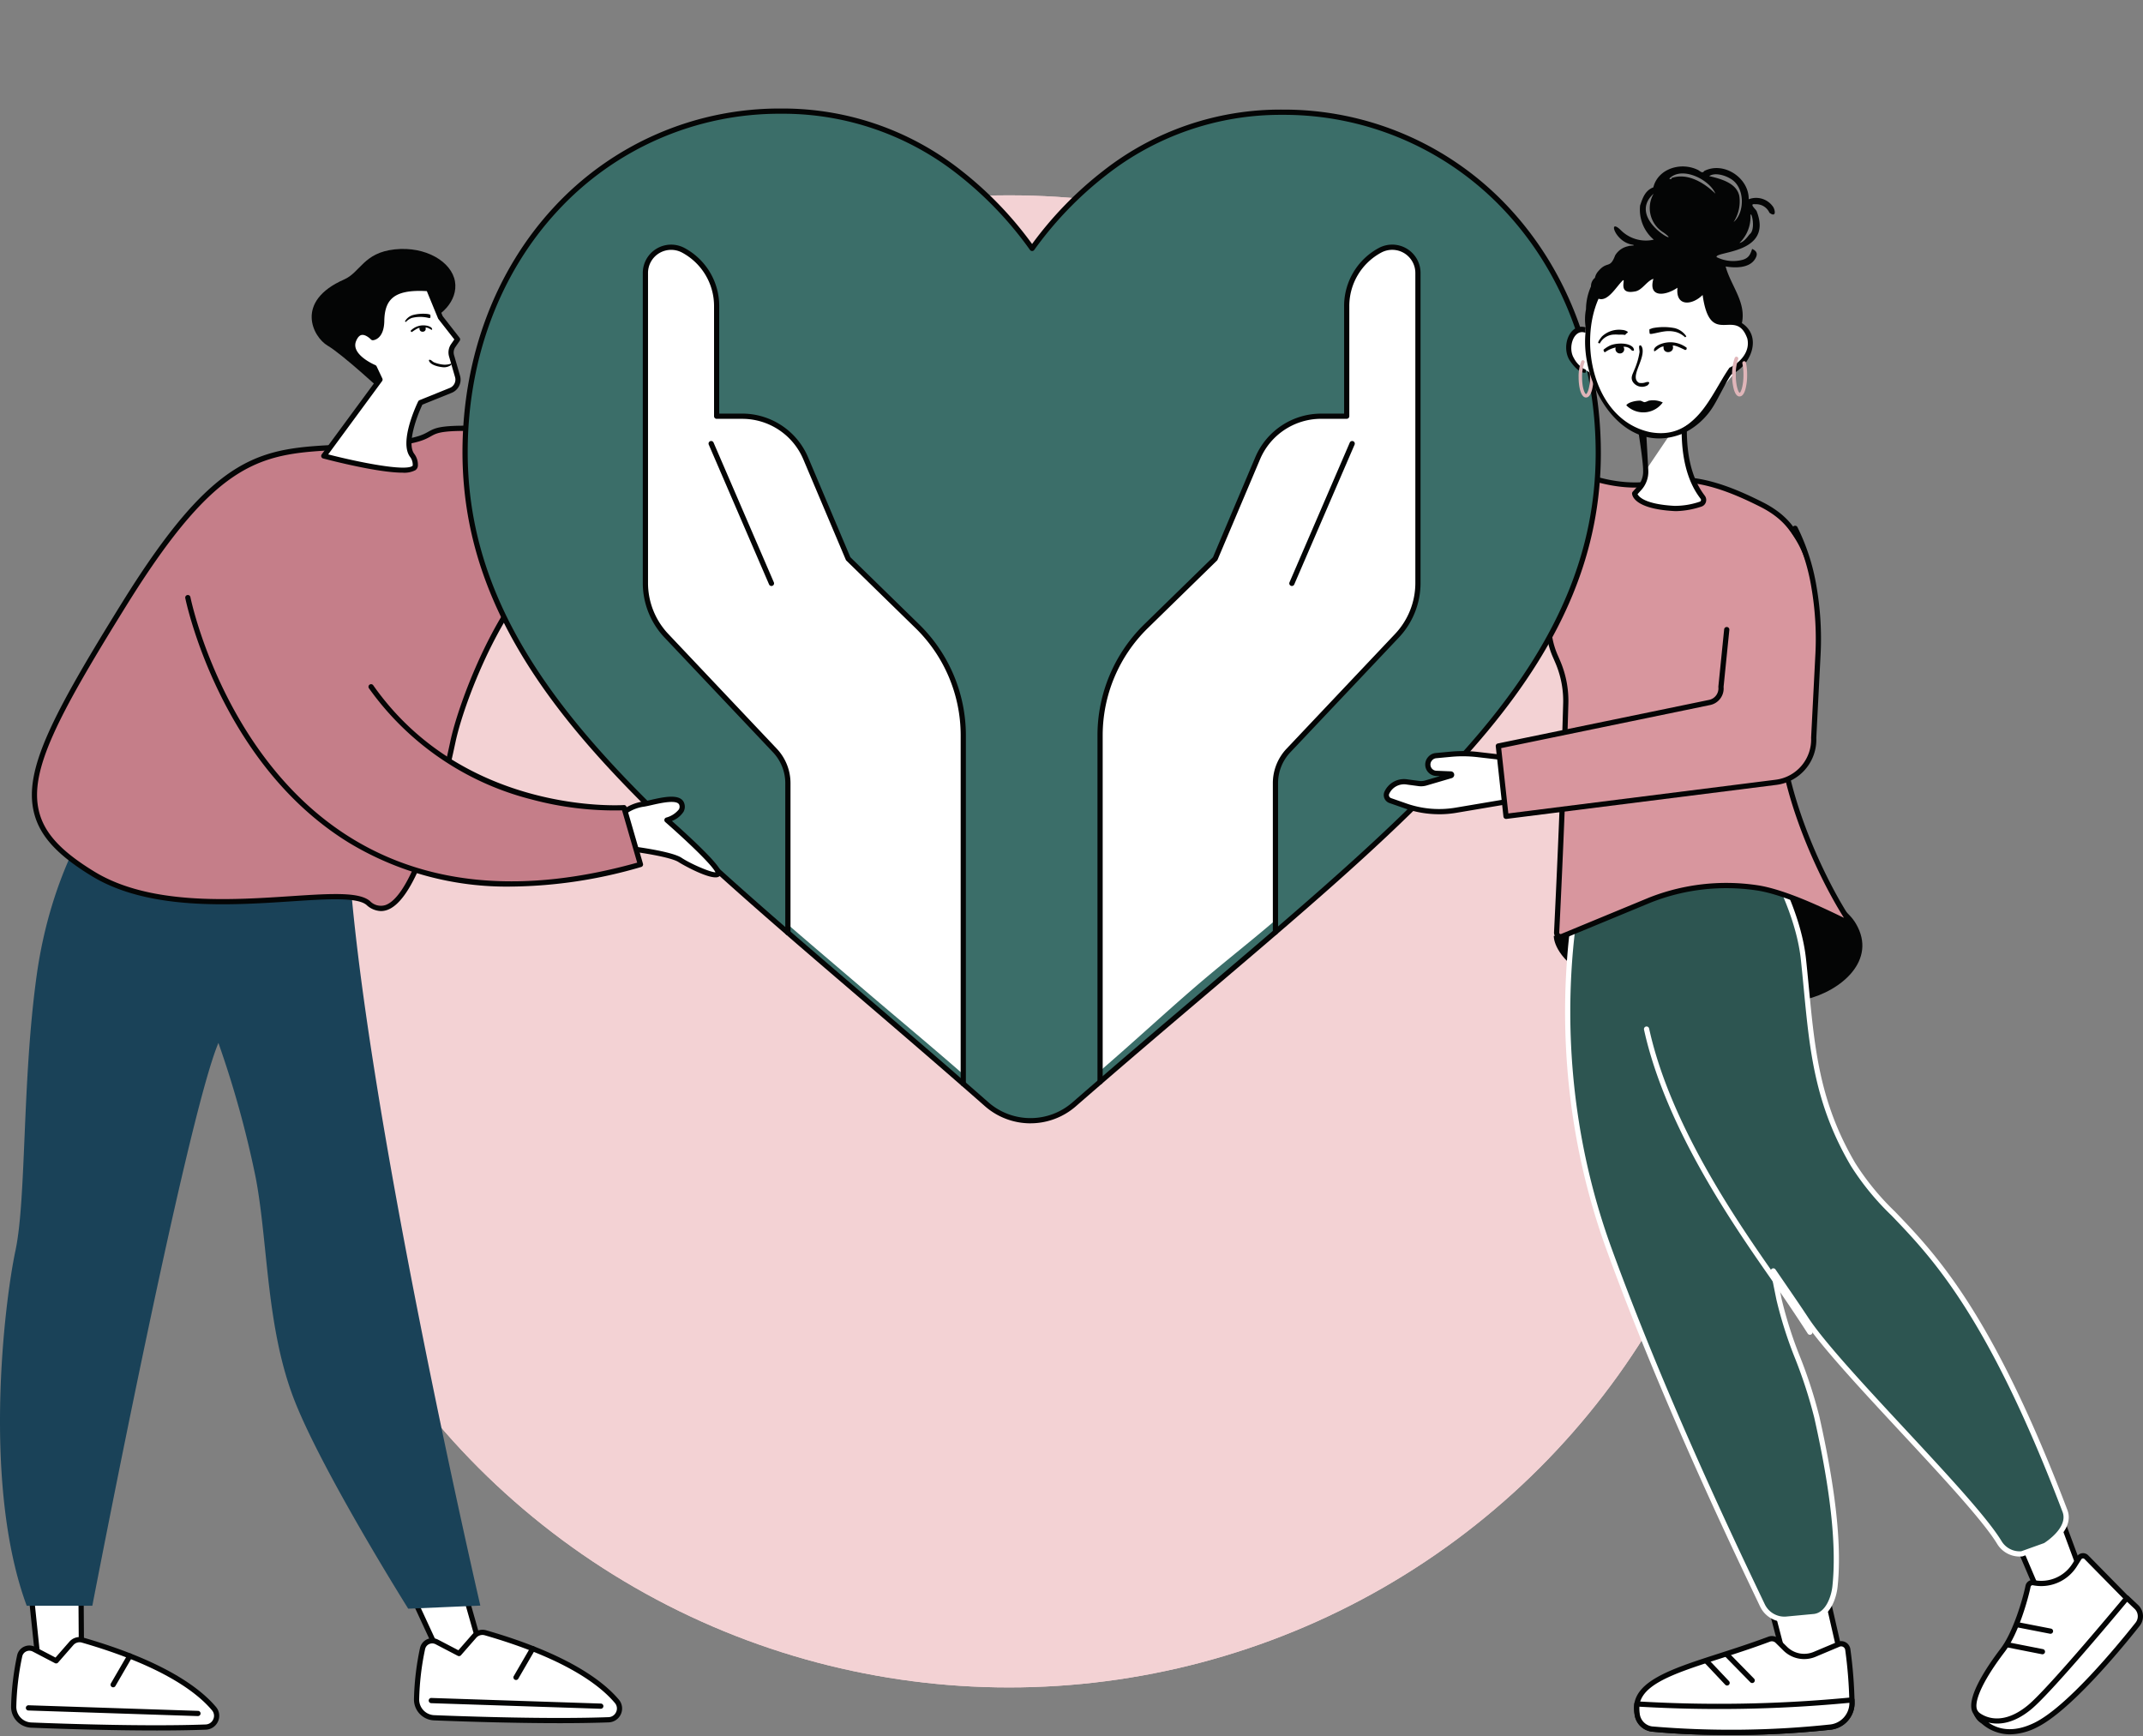 <svg xmlns="http://www.w3.org/2000/svg" xmlns:xlink="http://www.w3.org/1999/xlink" width="395" height="320" viewBox="0 0 395 320"><rect x="0" y="0" width="395" height="320" fill="#808080" stroke="none"/><defs><clipPath id="clip-path"><rect id="Rechteck_119" data-name="Rechteck 119" width="395" height="320" transform="translate(264 1359)" fill="#fff" stroke="#707070" stroke-width="1"></rect></clipPath><clipPath id="clip-path-2"><rect id="Rechteck_30" data-name="Rechteck 30" width="395" height="299.768" fill="none"></rect></clipPath></defs><g id="Gruppe_maskieren_25" data-name="Gruppe maskieren 25" transform="translate(-264 -1359)" clip-path="url(#clip-path)"><g id="Gruppe_95" data-name="Gruppe 95"><ellipse id="Ellipse_30" data-name="Ellipse 30" cx="138" cy="137.5" rx="138" ry="137.5" transform="translate(312 1395)" fill="#f3d2d4"></ellipse><ellipse id="Ellipse_21" data-name="Ellipse 21" cx="138" cy="137.5" rx="138" ry="137.5" transform="translate(312 1395)" fill="#f3d2d4"></ellipse><g id="Gruppe_29" data-name="Gruppe 29" transform="translate(264 1379)"><path id="Pfad_221" data-name="Pfad 221" d="M5.359,252.94l1.511,14.539,7.713-.091-.107-15.51Z" transform="translate(0.459 21.588)" fill="#fff"></path><g id="Gruppe_28" data-name="Gruppe 28"><g id="Gruppe_27" data-name="Gruppe 27" clip-path="url(#clip-path-2)"><path id="Pfad_222" data-name="Pfad 222" d="M6.909,268a.481.481,0,0,1-.479-.431l-1.511-14.54a.482.482,0,0,1,.422-.528l9.117-1.063a.484.484,0,0,1,.375.117.479.479,0,0,1,.163.357l.107,15.512a.481.481,0,0,1-.476.484L6.915,268Zm-.984-14.6,1.417,13.63,6.794-.08-.1-14.5Z" transform="translate(0.421 21.55)" fill="#040505"></path><path id="Pfad_223" data-name="Pfad 223" d="M69.074,250.58l7.3,15.787h7.413l-4.816-16.943Z" transform="translate(5.92 21.378)" fill="#fff"></path><path id="Pfad_224" data-name="Pfad 224" d="M83.828,266.886H76.414a.482.482,0,0,1-.438-.279l-7.3-15.787a.481.481,0,0,1,.38-.68l9.9-1.155a.481.481,0,0,1,.519.346l4.815,16.942a.481.481,0,0,1-.463.612m-7.106-.962H83.19l-4.53-15.936-8.833,1.03Z" transform="translate(5.882 21.34)" fill="#040505"></path><path id="Pfad_225" data-name="Pfad 225" d="M39.249,272.633c-2.7-3.215-9.134-8.286-24.234-12.638a2,2,0,0,0-2.057.609l-2.811,3.214-4.089-2.133a1.825,1.825,0,0,0-2.632,1.229,50.418,50.418,0,0,0-1.1,9.32,3.358,3.358,0,0,0,3.218,3.429c6.471.259,21.518.765,32.173.367a2.076,2.076,0,0,0,1.533-3.4" transform="translate(0.199 22.277)" fill="#fff"></path><path id="Pfad_226" data-name="Pfad 226" d="M28.636,276.694c-9.022,0-18.57-.333-23.075-.514a3.858,3.858,0,0,1-3.679-3.919,50.8,50.8,0,0,1,1.111-9.411,2.308,2.308,0,0,1,3.326-1.556l3.753,1.96,2.561-2.929a2.488,2.488,0,0,1,2.554-.755c14.957,4.311,21.562,9.335,24.469,12.791a2.515,2.515,0,0,1,.373,2.656,2.558,2.558,0,0,1-2.257,1.531c-2.813.105-5.942.147-9.135.147m-23.388-14.7a1.354,1.354,0,0,0-.574.129,1.324,1.324,0,0,0-.739.929,49.744,49.744,0,0,0-1.09,9.229A2.891,2.891,0,0,0,5.6,275.219c6.088.244,21.4.768,32.135.367a1.578,1.578,0,0,0,1.413-.959,1.539,1.539,0,0,0-.23-1.647c-2.82-3.353-9.273-8.242-24-12.486a1.52,1.52,0,0,0-1.561.465l-2.811,3.214a.483.483,0,0,1-.585.11l-4.089-2.134a1.348,1.348,0,0,0-.625-.154" transform="translate(0.161 22.239)" fill="#040505"></path><path id="Pfad_227" data-name="Pfad 227" d="M36.1,273.049h-.016l-31.23-1.031a.481.481,0,0,1-.465-.5.488.488,0,0,1,.5-.465l31.23,1.031a.481.481,0,0,1-.015.962" transform="translate(0.376 23.232)" fill="#040505"></path><path id="Pfad_228" data-name="Pfad 228" d="M19.249,268.5a.476.476,0,0,1-.241-.065.481.481,0,0,1-.175-.658l3.07-5.292a.481.481,0,1,1,.833.483l-3.07,5.292a.48.48,0,0,1-.417.24" transform="translate(1.609 22.476)" fill="#040505"></path><path id="Pfad_229" data-name="Pfad 229" d="M107.644,271.392c-2.7-3.215-9.134-8.286-24.234-12.638a2,2,0,0,0-2.057.609l-2.811,3.214-4.089-2.133a1.825,1.825,0,0,0-2.632,1.229,50.417,50.417,0,0,0-1.1,9.32,3.358,3.358,0,0,0,3.218,3.429c6.471.259,21.518.765,32.173.367a2.076,2.076,0,0,0,1.533-3.4" transform="translate(6.061 22.171)" fill="#fff"></path><path id="Pfad_230" data-name="Pfad 230" d="M97.041,275.453c-9.021,0-18.576-.333-23.084-.514a3.858,3.858,0,0,1-3.679-3.919,50.755,50.755,0,0,1,1.111-9.411,2.306,2.306,0,0,1,3.326-1.555l3.753,1.959,2.561-2.929a2.494,2.494,0,0,1,2.554-.755c14.956,4.31,21.561,9.335,24.469,12.791a2.518,2.518,0,0,1,.373,2.656,2.558,2.558,0,0,1-2.257,1.531c-2.81.105-5.934.147-9.125.147m-23.4-14.7a1.359,1.359,0,0,0-.575.129,1.328,1.328,0,0,0-.738.929,49.794,49.794,0,0,0-1.09,9.229A2.892,2.892,0,0,0,74,273.979c6.091.243,21.415.767,32.135.366a1.58,1.58,0,0,0,1.412-.959,1.538,1.538,0,0,0-.23-1.647c-2.821-3.354-9.274-8.242-24-12.485a1.52,1.52,0,0,0-1.561.464l-2.811,3.214a.481.481,0,0,1-.585.11l-4.089-2.133a1.35,1.35,0,0,0-.625-.155" transform="translate(6.023 22.133)" fill="#040505"></path><path id="Pfad_231" data-name="Pfad 231" d="M104.493,271.807h-.016l-31.23-1.031a.481.481,0,0,1,.031-.962l31.23,1.031a.481.481,0,0,1-.015.962" transform="translate(6.238 23.125)" fill="#040505"></path><path id="Pfad_232" data-name="Pfad 232" d="M87.644,267.26a.476.476,0,0,1-.241-.065.481.481,0,0,1-.175-.658l3.07-5.292a.481.481,0,0,1,.833.483l-3.07,5.292a.48.48,0,0,1-.417.24" transform="translate(7.471 22.37)" fill="#040505"></path><path id="Pfad_233" data-name="Pfad 233" d="M17.66,119.312s-8.194,10.986-10.9,30.44S4.888,190.887,2.844,200.5s-6.136,43.168,2.076,65.426h12.1S34.2,176.6,40.258,162.2a186.667,186.667,0,0,1,6.908,25c2.285,12.212,1.891,27.81,7.244,41.22s20.836,38.053,20.836,38.053l13.289-.571s-21.611-93.174-24.3-138.4c0,0-30.744-16.86-46.579-8.2" transform="translate(0 10.014)" fill="#1a4258"></path><path id="Pfad_234" data-name="Pfad 234" d="M100.875,26.045s9.23,31.629-9.73,30.812-5.7,1.854-23.768,3.056S41.455,58.408,22.407,89.094-.16,128.561,16.661,138.825s45.874,1.224,50.716,5.374c6.572,5.636,12.2-13.7,15.6-29.7,2.049-9.649,11.5-32.24,21.145-34.287,12.468-2.645,24.651-16.217,14.6-48Z" transform="translate(0.502 2.232)" fill="#c57e89"></path><path id="Pfad_235" data-name="Pfad 235" d="M69.754,145.719A4.078,4.078,0,0,1,67.1,144.6c-1.715-1.472-7.386-1.1-13.952-.667-11.069.729-26.232,1.726-36.7-4.662-6.453-3.938-9.645-7.466-10.677-11.8-1.837-7.713,3.291-17.695,16.265-38.6,17.39-28.015,25.6-28.415,40.507-29.141,1.545-.075,3.143-.153,4.839-.266,8.368-.557,9.884-1.406,11.1-2.089C80,56.536,81,55.977,91.2,56.415c3.747.162,6.6-.99,8.509-3.419,6.161-7.859.794-26.59.738-26.778a.482.482,0,0,1,.619-.591l17.839,6.162a.481.481,0,0,1,.3.311c5.039,15.928,4.963,29.045-.218,37.935A22.212,22.212,0,0,1,104.256,80.72c-9.378,1.989-18.813,24.675-20.775,33.916-4.042,19.034-8.287,29.428-12.619,30.895a3.419,3.419,0,0,1-1.107.188m-8.372-3.137c3.015,0,5.2.313,6.345,1.29a2.785,2.785,0,0,0,2.826.748c3.875-1.313,8.132-12.032,11.986-30.184,1.842-8.679,11.25-32.481,21.517-34.658a21.262,21.262,0,0,0,14.1-10.227c5.017-8.606,5.087-21.371.205-36.93l-16.748-5.785c1.027,3.917,4.6,19.428-1.148,26.754-2.107,2.687-5.236,3.961-9.309,3.786-9.93-.427-10.885.107-12.206.847-1.3.73-2.926,1.637-11.51,2.208-1.7.114-3.306.192-4.855.267-14.582.711-22.614,1.1-39.737,28.688-12.825,20.661-17.9,30.489-16.147,37.866.965,4.059,4.029,7.409,10.241,11.2,10.21,6.231,25.2,5.244,36.137,4.524,3.183-.21,5.983-.394,8.3-.394" transform="translate(0.464 2.194)" fill="#040505"></path><path id="Pfad_236" data-name="Pfad 236" d="M66.046,50.158s-7.451-6.89-10.186-8.493-6.14-8.179,3.05-12.207c2.978-1.305,3.563-4.922,9.3-5.539s10.5,2.293,11.117,5.911S76.513,36.578,73.95,37s-7.9,13.161-7.9,13.161" transform="translate(4.535 2.043)" fill="#040505"></path><path id="Pfad_237" data-name="Pfad 237" d="M78.823,41.084l.8-1.154-3.158-4.042L74.3,30.579c-6.119-.415-8.572,1.257-8.652,5.952-.051,3.008-1.635,3.08-1.635,3.08s-2.327-2.5-3.531.467,3.8,5.034,3.8,5.034l1.054,2.228L54.974,61.416S71.659,65.834,71.835,63.2a2.857,2.857,0,0,0-.593-1.913c-1.924-2.62,1.551-9.7,1.551-9.7l5.569-2.25a2.145,2.145,0,0,0,1.257-2.588l-1.1-3.789a2.212,2.212,0,0,1,.305-1.876" transform="translate(4.712 2.616)" fill="#fff"></path><path id="Pfad_238" data-name="Pfad 238" d="M69.5,64.537c-4.566,0-13.405-2.3-14.614-2.618a.481.481,0,0,1-.265-.75L64.813,47.324l-.854-1.8C63.021,45.1,58.826,43,60.07,39.934a2.471,2.471,0,0,1,1.741-1.723,3.051,3.051,0,0,1,2.377.908c.316-.139.979-.656,1.012-2.559.038-2.228.609-3.818,1.746-4.863,1.427-1.31,3.783-1.808,7.42-1.56a.483.483,0,0,1,.414.3l2.14,5.246,3.118,3.99a.482.482,0,0,1,.016.57l-.8,1.154a1.725,1.725,0,0,0-.238,1.469l1.1,3.789a2.619,2.619,0,0,1-1.538,3.168L73.182,52c-.963,2.026-2.911,7.141-1.516,9.041a3.317,3.317,0,0,1,.685,2.229,1.07,1.07,0,0,1-.474.818,4.453,4.453,0,0,1-2.376.448M55.82,61.169c5.534,1.423,14.1,3.143,15.5,2.139.073-.052.075-.081.076-.1a2.384,2.384,0,0,0-.5-1.6c-2.073-2.823,1.36-9.9,1.507-10.2a.483.483,0,0,1,.252-.235l5.569-2.25a1.66,1.66,0,0,0,.975-2.007l-1.1-3.789a2.679,2.679,0,0,1,.371-2.284l.6-.863-2.94-3.763a.487.487,0,0,1-.066-.115L74,31.078c-3.182-.183-5.222.241-6.406,1.328-.945.867-1.4,2.193-1.433,4.17-.059,3.422-2.013,3.55-2.1,3.554a.5.5,0,0,1-.373-.153c-.253-.269-1.056-.94-1.709-.819-.4.075-.747.458-1.023,1.138-1.01,2.493,3.492,4.391,3.537,4.409a.481.481,0,0,1,.251.239l1.055,2.228a.481.481,0,0,1-.047.491ZM78.86,41.122h0Z" transform="translate(4.674 2.578)" fill="#040505"></path><path id="Pfad_239" data-name="Pfad 239" d="M349.576,236.581l5.8,15.645-8.222,2.523-6.2-14.551Z" transform="translate(29.222 20.277)" fill="#fff"></path><path id="Pfad_240" data-name="Pfad 240" d="M347.192,255.268a.482.482,0,0,1-.443-.293l-6.2-14.551a.481.481,0,0,1,.256-.632l8.626-3.618a.48.48,0,0,1,.637.277l5.8,15.645a.48.48,0,0,1-.309.626l-8.223,2.523a.443.443,0,0,1-.14.022m-5.572-14.775,5.844,13.707,7.321-2.246-5.448-14.7Z" transform="translate(29.184 20.239)" fill="#040505"></path><path id="Pfad_241" data-name="Pfad 241" d="M346.1,250.636a7.237,7.237,0,0,0,7.568-3.225l.846-1.339a.851.851,0,0,1,1.326-.142l7.52,7.647a3.849,3.849,0,0,1,.511,4.914,37.829,37.829,0,0,1-6.285,6.9c-5.213,4.373-8.946,12.343-15.212,11.727s-6.007-.957-7.025-2.714,1.127-6.141,5.076-11.328c2.415-3.172,4.185-9.4,4.672-11.782a.848.848,0,0,1,1-.66" transform="translate(28.721 21.056)" fill="#fff"></path><path id="Pfad_242" data-name="Pfad 242" d="M343.088,277.673a7.092,7.092,0,0,1-.722-.036c-5.869-.578-6.271-.949-7.2-2.607-.061-.109-.125-.224-.2-.345-1.473-2.545,2.569-8.524,5.109-11.861,2.292-3.012,4.078-9.107,4.583-11.586a1.328,1.328,0,0,1,1.571-1.036,6.794,6.794,0,0,0,7.066-3.011l.846-1.339a1.333,1.333,0,0,1,2.076-.223l7.52,7.647a4.344,4.344,0,0,1,.559,5.531,38.469,38.469,0,0,1-6.368,6.993,42.2,42.2,0,0,0-4.563,4.776c-3.008,3.492-6.114,7.1-10.283,7.1m2.879-26.536a.367.367,0,0,0-.36.293c-.413,2.027-2.174,8.579-4.76,11.976-4.728,6.214-5.705,9.651-5.042,10.8.074.126.14.245.2.357.727,1.3.878,1.571,6.451,2.119,4.041.4,7.025-3.065,10.183-6.73a42.857,42.857,0,0,1,4.673-4.886,37.481,37.481,0,0,0,6.2-6.815,3.36,3.36,0,0,0-.448-4.282l-7.534-7.661a.37.37,0,0,0-.577.062l-.846,1.339a7.756,7.756,0,0,1-8.071,3.438.37.37,0,0,0-.076-.008" transform="translate(28.683 21.018)" fill="#040505"></path><path id="Pfad_243" data-name="Pfad 243" d="M348.619,259.087a.531.531,0,0,1-.092-.009l-5.939-1.158a.481.481,0,0,1,.184-.945l5.939,1.158a.481.481,0,0,1-.091.953" transform="translate(29.329 22.024)" fill="#040505"></path><path id="Pfad_244" data-name="Pfad 244" d="M347.278,262.575a.546.546,0,0,1-.093-.009l-6.295-1.241a.481.481,0,1,1,.186-.943l6.295,1.24a.481.481,0,0,1-.092.953" transform="translate(29.184 22.316)" fill="#040505"></path><path id="Pfad_245" data-name="Pfad 245" d="M335.573,274.2s3.849,3.654,9.758-1.218c3.939-3.247,17.94-20.138,17.94-20.138l1.756,1.655a2.365,2.365,0,0,1,.22,3.188c-3.445,4.343-12.766,15.629-18.8,18.584-7.527,3.682-10.87-2.07-10.87-2.07" transform="translate(28.761 21.671)" fill="#fff"></path><path id="Pfad_246" data-name="Pfad 246" d="M341.753,278.014a7.9,7.9,0,0,1-6.559-3.535.481.481,0,0,1,.747-.592c.151.141,3.64,3.28,9.123-1.24,3.857-3.181,17.734-19.905,17.874-20.074a.481.481,0,0,1,.7-.042l1.756,1.655a2.861,2.861,0,0,1,.269,3.837c-3.679,4.637-12.893,15.743-18.972,18.717a11.237,11.237,0,0,1-4.939,1.275m-3.968-2.189c1.611,1.147,4.376,2.059,8.484.05,5.9-2.888,15-13.864,18.642-18.45a1.893,1.893,0,0,0-.176-2.538l-1.383-1.3c-2.181,2.622-14.036,16.808-17.675,19.808-3.312,2.732-6.055,2.885-7.891,2.435" transform="translate(28.723 21.633)" fill="#040505"></path><path id="Pfad_247" data-name="Pfad 247" d="M308.555,241.869l5.152,22.5-9.2,5.088-6.382-24.44Z" transform="translate(25.552 20.73)" fill="#fff"></path><path id="Pfad_248" data-name="Pfad 248" d="M304.547,269.971a.482.482,0,0,1-.466-.359l-6.383-24.44a.482.482,0,0,1,.328-.583l10.428-3.142a.481.481,0,0,1,.608.353l5.151,22.5a.48.48,0,0,1-.236.528l-9.2,5.089a.482.482,0,0,1-.233.06m-5.8-24.595,6.109,23.393,8.338-4.613-4.956-21.64Z" transform="translate(25.514 20.692)" fill="#040505"></path><path id="Pfad_249" data-name="Pfad 249" d="M316.776,261.757a83.27,83.27,0,0,1,.771,9.834,4.477,4.477,0,0,1-3.943,4.449,174.5,174.5,0,0,1-32.949.362,3.165,3.165,0,0,1-2.712-2.814c-1.335-7.076,10.9-8.72,24.335-13.75a1.441,1.441,0,0,1,1.52.321l1.434,1.418a4.983,4.983,0,0,0,5.435,1.052l4.408-1.854a1.235,1.235,0,0,1,1.7.983" transform="translate(23.813 22.262)" fill="#fff"></path><path id="Pfad_250" data-name="Pfad 250" d="M294.733,277.544c-4.641,0-9.508-.175-14.087-.625a3.664,3.664,0,0,1-3.139-3.2c-1.1-5.835,6.258-8.206,15.576-11.207,2.914-.939,5.927-1.91,9.063-3.085a1.929,1.929,0,0,1,2.027.431l1.435,1.417a4.49,4.49,0,0,0,4.91.951l4.408-1.854a1.716,1.716,0,0,1,2.365,1.363,83.909,83.909,0,0,1,.775,9.9,4.955,4.955,0,0,1-4.366,4.929,170.941,170.941,0,0,1-18.967.988m8.09-17.28a.967.967,0,0,0-.339.061c-3.157,1.182-6.182,2.157-9.106,3.1-9.213,2.968-15.87,5.113-14.925,10.113a2.67,2.67,0,0,0,2.287,2.424,172.71,172.71,0,0,0,32.844-.36,3.992,3.992,0,0,0,3.52-3.969,82.581,82.581,0,0,0-.767-9.773.755.755,0,0,0-.376-.561.742.742,0,0,0-.662-.041l-4.408,1.854a5.45,5.45,0,0,1-5.959-1.153l-1.434-1.418a.959.959,0,0,0-.674-.275" transform="translate(23.775 22.224)" fill="#040505"></path><path id="Pfad_251" data-name="Pfad 251" d="M317.538,270.155s0,.367.005.544a4.478,4.478,0,0,1-3.942,4.45,174.62,174.62,0,0,1-32.949.36,3.165,3.165,0,0,1-2.713-2.814,9.316,9.316,0,0,1-.036-1.808l.868.049a252.189,252.189,0,0,0,37.1-.63Z" transform="translate(23.816 23.154)" fill="#fff"></path><path id="Pfad_252" data-name="Pfad 252" d="M294.73,276.652c-4.641,0-9.506-.175-14.087-.625a3.664,3.664,0,0,1-3.138-3.2,9.663,9.663,0,0,1-.043-1.934.485.485,0,0,1,.507-.444l.867.049a252.412,252.412,0,0,0,37.026-.629l1.671-.152a.493.493,0,0,1,.366.123.474.474,0,0,1,.158.351l.005.547a4.954,4.954,0,0,1-4.366,4.93,170.909,170.909,0,0,1-18.967.988M278.4,271.433a6.636,6.636,0,0,0,.052,1.211,2.67,2.67,0,0,0,2.287,2.425,172.709,172.709,0,0,0,32.844-.36,3.992,3.992,0,0,0,3.52-3.969v-.021l-1.151.105a253.442,253.442,0,0,1-37.168.631Z" transform="translate(23.778 23.116)" fill="#040505"></path><path id="Pfad_253" data-name="Pfad 253" d="M297.874,267.732a.475.475,0,0,1-.343-.144l-4.669-4.764a.481.481,0,1,1,.687-.673l4.667,4.764a.481.481,0,0,1-.343.818" transform="translate(25.089 22.456)" fill="#040505"></path><path id="Pfad_254" data-name="Pfad 254" d="M293.543,268.09a.48.48,0,0,1-.35-.151l-3.729-3.952a.481.481,0,1,1,.7-.66l3.728,3.952a.481.481,0,0,1-.35.811" transform="translate(24.798 22.556)" fill="#040505"></path><path id="Pfad_255" data-name="Pfad 255" d="M267.852,139.878c-1.784.68-4.063,1.355-4.063,1.355s-.177,3.134,4.825,6.574c4.007,2.754,18.356,10.6,41.631,5.1,6.42-1.516,13.229-7.179,9.222-13.961-5.344-9.043-28.789-7.221-28.789-7.221Z" transform="translate(22.609 11.277)" fill="#040505"></path><path id="Pfad_256" data-name="Pfad 256" d="M357.811,247.983c-19.232-50.518-31.909-51.689-39.067-63.876-7.571-12.89-7.644-23.7-9.138-37.761-1.1-10.317-7.87-20.227-7.7-21.5l-2.275.2a21.047,21.047,0,0,0-1.141-2.5l-29,5.122s-9.945,32.872,4.265,71.988c10.277,28.291,24.059,56.836,28.285,65.714a4.488,4.488,0,0,0,4.584,2.526l4.957-.465c2.671-.317,3.657-3.841,3.834-5.51.846-7.952-.5-18.593-3.354-31.265-1.629-7.244-5.581-14.943-6.956-21.649-.372-1.82-.726-3.582-1.058-5.273,2.4,3.507,4.521,6.572,6.05,8.9,6.141,9.343,30.466,32.689,35.6,41.142a4.4,4.4,0,0,0,4.148,2.1l4.318-1.55s4.919-2.98,3.639-6.344" transform="translate(22.808 10.503)" fill="#2d5551"></path><path id="Pfad_257" data-name="Pfad 257" d="M306.123,268.45a4.968,4.968,0,0,1-4.479-2.834l-.685-1.439c-4.877-10.225-17.834-37.386-27.617-64.317-14.1-38.817-4.373-71.962-4.272-72.292a.479.479,0,0,1,.377-.334l29-5.123a.478.478,0,0,1,.5.234,19.773,19.773,0,0,1,1.038,2.233l1.918-.17a.48.48,0,0,1,.519.545,19.027,19.027,0,0,0,1.407,3.121c2.065,4.128,5.523,11.038,6.291,18.258.2,1.858.37,3.659.539,5.417,1.083,11.3,2.019,21.054,8.536,32.151a47.967,47.967,0,0,0,7.35,8.968c7.563,7.871,17.922,18.652,31.753,54.98,1.406,3.7-3.625,6.8-3.84,6.927a.489.489,0,0,1-.087.041l-4.318,1.55a.46.46,0,0,1-.12.026,4.85,4.85,0,0,1-4.6-2.331c-2.586-4.255-10.291-12.546-17.744-20.564-7.281-7.834-14.81-15.936-17.851-20.562-1.239-1.885-2.853-4.239-4.722-6.962q.292,1.459.6,2.976a75.764,75.764,0,0,0,3.412,10.689,87.737,87.737,0,0,1,3.542,10.952c3.062,13.625,4.163,23.9,3.362,31.42-.216,2.043-1.357,5.594-4.255,5.939l-4.969.466a5.088,5.088,0,0,1-.585.035M269.91,128.13c-.911,3.3-8.961,34.795,4.336,71.4,9.768,26.888,22.71,54.018,27.581,64.233l.686,1.439a4.012,4.012,0,0,0,4.092,2.255l4.969-.466c2.29-.273,3.227-3.444,3.4-5.082.788-7.413-.306-17.588-3.345-31.109a86.833,86.833,0,0,0-3.5-10.827,76.42,76.42,0,0,1-3.455-10.831c-.374-1.821-.726-3.584-1.059-5.278a.482.482,0,0,1,.87-.365l1.278,1.864c1.89,2.754,3.523,5.134,4.777,7.042,3,4.559,10.5,12.631,17.752,20.436,7.829,8.424,15.224,16.381,17.861,20.72a3.9,3.9,0,0,0,3.635,1.877L354,253.929c.44-.279,4.468-2.936,3.4-5.737-13.76-36.146-24.041-46.845-31.547-54.657a48.672,48.672,0,0,1-7.485-9.148c-6.625-11.279-7.57-21.134-8.664-32.546-.168-1.753-.341-3.551-.537-5.407-.75-7.046-4.158-13.859-6.2-17.928a24.74,24.74,0,0,1-1.423-3.1l-1.831.163a.488.488,0,0,1-.491-.3c-.418-1.057-.764-1.776-.953-2.146Zm84.3,126.234h0Z" transform="translate(22.773 10.465)" fill="#fff"></path><path id="Pfad_258" data-name="Pfad 258" d="M309.687,212.65a.479.479,0,0,1-.406-.223c-.027-.042-2.747-4.3-6.516-9.7l-.347-.5c-6.756-9.68-19.333-27.7-23.308-45.8a.481.481,0,1,1,.939-.206c3.935,17.92,16.44,35.835,23.158,45.461l.347.5c3.782,5.419,6.511,9.689,6.538,9.731a.482.482,0,0,1-.4.74" transform="translate(23.921 13.357)" fill="#fff"></path><path id="Pfad_259" data-name="Pfad 259" d="M244.214,30.358a.247.247,0,0,1,.292-.224l1.916.345a.36.36,0,0,0,.417-.407,13.193,13.193,0,0,1-.1-3.4c.37-2.974-.508-8.348-.547-10.08-.038-1.752.316-2.644,1.38-2.761a1.872,1.872,0,0,1,1.989,1.411c.054.215.117.68.2,1.225.393,2.69,5.4,6.079,5.4,6.079s.456.689.227,1.038l-2.242,3.4a8.453,8.453,0,0,0-.248,3.853.748.748,0,0,0,.657.682l2.155.244a.268.268,0,0,1,.239.258c.056,2.12.6,18.234,4.379,25.789,3.7,7.394,15.891,11.779,23.966,10.009.609-.134,1.225-.257,1.842-.367,5.584-.992,11.872,1.439,17.607,4.323,9.019,4.537,8.686,12.027,7.286,21.708-1.075,7.438-2.864,4.593-3.785,14.408-1.44,15.368,8.791,35.021,13,41.144.334.484-10.624-5.677-17.463-6.618a38.18,38.18,0,0,0-19.55,2.264l-16.2,6.7a.74.74,0,0,1-1.025-.72c.249-5.007,1.219-25.18,1.681-42.155a18.37,18.37,0,0,0-1.5-7.77l-.374-.865a14.8,14.8,0,0,1,.064-12.3L267.514,84c-.086-.4-.187-.641-.3-.681-5.062-1.72-14.979-5.869-18.015-12.346-6.662-14.215-5.211-37.827-4.983-40.614" transform="translate(20.906 1.185)" fill="#d8969e"></path><path id="Pfad_260" data-name="Pfad 260" d="M266.79,151.961a1.223,1.223,0,0,1-1.22-1.282c.28-5.644,1.226-25.362,1.681-42.144a17.76,17.76,0,0,0-1.456-7.566l-.374-.865a15.276,15.276,0,0,1,.068-12.692l1.557-3.424a1.57,1.57,0,0,0-.067-.214c-4.5-1.54-15-5.769-18.18-12.558-7.036-15.012-5.049-40.6-5.028-40.857h0a.729.729,0,0,1,.858-.657l1.749.315a13.473,13.473,0,0,1-.079-3.357,39,39,0,0,0-.328-7.445c-.113-1.074-.211-2-.224-2.566-.031-1.418.146-3.067,1.809-3.251a2.358,2.358,0,0,1,2.507,1.772c.053.21.109.584.177,1.057l.031.216c.3,2.031,3.853,4.839,5.2,5.75a.463.463,0,0,1,.131.132c.148.224.6,1,.228,1.569l-2.242,3.4c-.142.249-.376,1.077-.169,3.548a.266.266,0,0,0,.232.243l2.154.245a.745.745,0,0,1,.666.723c.048,1.831.58,18.089,4.329,25.587,3.717,7.433,15.858,11.415,23.433,9.754.635-.139,1.262-.264,1.861-.37,6.041-1.075,12.743,1.77,17.908,4.367,9.289,4.673,8.952,12.482,7.546,22.207a16.892,16.892,0,0,1-1.779,6.016c-.738,1.5-1.5,3.043-2,8.369-1.374,14.664,8.112,33.837,12.922,40.826a.515.515,0,0,1-.026.608c-.281.329-.28.33-2.48-.732-3.409-1.645-10.5-5.069-15.42-5.746a37.812,37.812,0,0,0-19.3,2.233l-16.2,6.7a1.226,1.226,0,0,1-.47.093M244.711,30.692c-.189,2.712-1.595,26.131,4.96,40.114,3.053,6.513,13.418,10.628,17.733,12.095.376.127.52.572.619,1.035a.482.482,0,0,1-.033.3l-1.625,3.574a14.318,14.318,0,0,0-.06,11.912l.373.865a18.7,18.7,0,0,1,1.534,7.975c-.455,16.792-1.4,36.519-1.681,42.165a.251.251,0,0,0,.109.224.263.263,0,0,0,.252.028l16.2-6.7a38.8,38.8,0,0,1,19.8-2.3c5.066.7,12.253,4.167,15.708,5.834l.411.2c-5.058-7.96-13.524-26.053-12.206-40.124.517-5.5,1.32-7.13,2.1-8.705a15.882,15.882,0,0,0,1.69-5.727c1.4-9.648,1.708-16.815-7.026-21.209-5.031-2.531-11.544-5.3-17.307-4.279-.587.1-1.2.226-1.823.363-7.907,1.733-20.6-2.459-24.5-10.264-3.736-7.472-4.348-23.238-4.424-25.805l-1.973-.224a1.231,1.231,0,0,1-1.081-1.119c-.177-2.113-.076-3.466.309-4.133l2.257-3.424a1.618,1.618,0,0,0-.182-.434c-.7-.487-5.128-3.652-5.523-6.347l-.031-.217c-.06-.41-.116-.8-.157-.959a1.39,1.39,0,0,0-1.47-1.053c-.483.053-1,.278-.951,2.272.012.524.107,1.434.218,2.487a39.543,39.543,0,0,1,.327,7.663,12.749,12.749,0,0,0,.1,3.268.841.841,0,0,1-.978.948Zm22.383,53.119h0Z" transform="translate(20.87 1.147)" fill="#040505"></path><path id="Pfad_261" data-name="Pfad 261" d="M253.274,30.687l-.051,0-3.586-.38a.481.481,0,0,1,.1-.958l3.586.38a.481.481,0,0,1-.05.96" transform="translate(21.359 2.515)" fill="#040505"></path><path id="Pfad_262" data-name="Pfad 262" d="M95.618,18.55A56.138,56.138,0,0,1,137.432.443a52.533,52.533,0,0,1,32.8,11.41,67.235,67.235,0,0,1,13.24,13.895,67.112,67.112,0,0,1,13.3-13.836A52.507,52.507,0,0,1,229.6.647a56.155,56.155,0,0,1,41.742,18.292c10.661,11.622,16.514,27.48,16.479,44.656-.036,17.678-6.651,33.845-20.818,50.882-12.673,15.238-30.875,30.7-51.954,48.6-7.2,6.113-15.355,13.042-23.827,20.422a12.252,12.252,0,0,1-16.146-.033c-8.442-7.42-16.578-14.388-23.753-20.535-21-17.989-39.143-33.526-51.756-48.822-14.1-17.1-20.648-33.293-20.612-50.973.035-17.174,5.951-33.007,16.659-44.581" transform="translate(6.767 0.038)" fill="#3b6e69"></path><path id="Pfad_263" data-name="Pfad 263" d="M183.209,187.033h-.027a12.725,12.725,0,0,1-8.383-3.171c-8.369-7.356-16.444-14.275-23.569-20.378l-.179-.154c-21.021-18-39.176-33.553-51.813-48.881C85.064,97.262,78.48,80.968,78.516,63.169c.035-17.294,6-33.242,16.786-44.907A56.608,56.608,0,0,1,137.335,0h.135a53,53,0,0,1,33.09,11.512,67.543,67.543,0,0,1,12.947,13.457,67.446,67.446,0,0,1,13-13.4A52.857,52.857,0,0,1,229.643.2a56.636,56.636,0,0,1,42.1,18.447c10.742,11.713,16.638,27.688,16.6,44.983-.037,17.8-6.687,34.061-20.93,51.188-12.7,15.275-30.919,30.743-52.012,48.655l-.043.037c-7.184,6.1-15.328,13.018-23.779,20.381a12.726,12.726,0,0,1-8.371,3.138M96.009,18.915c-10.626,11.487-16.5,27.2-16.531,44.256-.036,17.562,6.48,33.661,20.5,50.666,12.584,15.264,30.709,30.787,51.7,48.762l.179.153c7.128,6.106,15.205,13.026,23.579,20.387a11.756,11.756,0,0,0,7.749,2.93h.025a11.761,11.761,0,0,0,7.738-2.9c8.458-7.368,16.6-14.286,23.789-20.389l.043-.038c21.058-17.882,39.245-33.326,51.9-48.537,14.091-16.945,20.672-33.015,20.707-50.574.035-17.053-5.773-32.8-16.352-44.331A55.684,55.684,0,0,0,229.641,1.166h-.125A52.026,52.026,0,0,0,197.1,12.331a66.794,66.794,0,0,0-13.2,13.736.482.482,0,0,1-.39.2h0a.48.48,0,0,1-.389-.2,66.843,66.843,0,0,0-13.146-13.8A52.053,52.053,0,0,0,137.469.963h-.132A55.652,55.652,0,0,0,96.009,18.915" transform="translate(6.729)" fill="#040505"></path><path id="Pfad_264" data-name="Pfad 264" d="M131.847,82.645,120.735,56.885Z" transform="translate(10.348 4.875)" fill="#fff"></path><path id="Pfad_265" data-name="Pfad 265" d="M146.947,80.957l-7.825-18.494a12.731,12.731,0,0,0-11.725-7.77H122.7v-20.3a11.673,11.673,0,0,0-6.138-10.276,4.746,4.746,0,0,0-7,4.179V85.406a14.21,14.21,0,0,0,3.884,9.761l19.975,21.127a8.8,8.8,0,0,1,2.406,6.046v26.032c4.146,3.594,9.046,7.74,13.471,11.53,5.95,5.1,11.957,10.055,18.854,16.071v-62.52a27.982,27.982,0,0,0-8.434-20.02Z" transform="translate(9.391 2.017)" fill="#fff"></path><path id="Pfad_266" data-name="Pfad 266" d="M238.356,24.112a11.67,11.67,0,0,0-6.138,10.275v20.3h-4.695A12.732,12.732,0,0,0,215.8,62.463l-7.824,18.494-12.78,12.475a27.977,27.977,0,0,0-8.434,20.019l.168,61.763c6.752-5.834,12.839-11.506,18.673-16.462,4.569-3.879,9.212-7.507,13.484-11.18V122.34a8.8,8.8,0,0,1,2.4-6.046l19.976-21.128a14.206,14.206,0,0,0,3.884-9.761V28.29a4.745,4.745,0,0,0-7-4.178" transform="translate(16.007 2.017)" fill="#fff"></path><path id="Pfad_267" data-name="Pfad 267" d="M219.326,82.645l11.111-25.759Z" transform="translate(18.798 4.875)" fill="#fff"></path><path id="Pfad_268" data-name="Pfad 268" d="M168.2,178.241a.48.48,0,0,1-.481-.481V113.49a27.653,27.653,0,0,0-8.289-19.675l-12.78-12.476a.481.481,0,0,1-.106-.156l-7.825-18.494a12.229,12.229,0,0,0-11.282-7.477h-4.695a.48.48,0,0,1-.481-.481v-20.3a11.175,11.175,0,0,0-5.885-9.852,4.264,4.264,0,0,0-6.286,3.754V85.444a13.677,13.677,0,0,0,3.752,9.43L133.816,116a9.247,9.247,0,0,1,2.537,6.377v27.543a.481.481,0,0,1-.962,0V122.379a8.287,8.287,0,0,0-2.275-5.716L113.142,95.534a14.629,14.629,0,0,1-4.015-10.091V28.329a5.226,5.226,0,0,1,7.7-4.6,12.135,12.135,0,0,1,6.39,10.7V54.249h4.214A13.19,13.19,0,0,1,139.6,62.314l7.786,18.4L160.1,93.126a28.618,28.618,0,0,1,8.579,20.364V177.76a.48.48,0,0,1-.481.481" transform="translate(9.353 1.98)" fill="#040505"></path><path id="Pfad_269" data-name="Pfad 269" d="M131.885,83.164a.481.481,0,0,1-.442-.291l-11.112-25.76a.481.481,0,0,1,.884-.381l11.112,25.759a.482.482,0,0,1-.442.672" transform="translate(10.31 4.837)" fill="#040505"></path><path id="Pfad_270" data-name="Pfad 270" d="M186.8,177.892a.481.481,0,0,1-.481-.481V113.49A28.621,28.621,0,0,1,194.9,93.125l12.709-12.407,7.787-18.4a13.189,13.189,0,0,1,12.169-8.064h4.214V34.426a12.136,12.136,0,0,1,6.39-10.7,5.226,5.226,0,0,1,7.7,4.6V85.444a14.633,14.633,0,0,1-4.015,10.091L221.88,116.662a8.284,8.284,0,0,0-2.275,5.715v27.436a.481.481,0,1,1-.962,0V122.377A9.246,9.246,0,0,1,221.181,116l19.975-21.128a13.676,13.676,0,0,0,3.752-9.429V28.328a4.264,4.264,0,0,0-6.286-3.753,11.175,11.175,0,0,0-5.885,9.852v20.3a.481.481,0,0,1-.481.481h-4.695a12.227,12.227,0,0,0-11.282,7.477l-7.825,18.493a.462.462,0,0,1-.107.157L195.569,93.815a27.651,27.651,0,0,0-8.289,19.675v63.921a.48.48,0,0,1-.481.481" transform="translate(15.969 1.979)" fill="#040505"></path><path id="Pfad_271" data-name="Pfad 271" d="M219.363,83.164a.482.482,0,0,1-.442-.672l11.112-25.759a.481.481,0,0,1,.884.381L219.8,82.873a.481.481,0,0,1-.442.291" transform="translate(18.76 4.837)" fill="#040505"></path><path id="Pfad_272" data-name="Pfad 272" d="M306.593,70.422c4.6,3.542,6.582,13.062,6.878,20.606l-.971,18.88a7.988,7.988,0,0,1-6.919,8.23l-49.791,6.274-1.417-12.954,38.913-8.026a2.656,2.656,0,0,0,2.12-2.885l-1.464-13.732Z" transform="translate(21.802 6.036)" fill="#d8969e"></path><path id="Pfad_273" data-name="Pfad 273" d="M255.993,110.114l-3.808-.442a23.747,23.747,0,0,0-4.922-.055l-2.751.256a1.617,1.617,0,0,0-1.066.543l-.035.04a1.618,1.618,0,0,0,1.15,2.686l2.685.111a.155.155,0,0,1,.037.3l-4.631,1.361a3.129,3.129,0,0,1-1.307.1l-2.1-.282a3.483,3.483,0,0,0-3.822,2.051,1.079,1.079,0,0,0,.581,1.347l.018.007,2.932,1.024a18.6,18.6,0,0,0,9.22.777l8.728-1.474Z" transform="translate(20.173 9.386)" fill="#fff"></path><path id="Pfad_274" data-name="Pfad 274" d="M245.123,120.719a19.123,19.123,0,0,1-6.291-1.063l-2.932-1.023a1.569,1.569,0,0,1-.9-1.952,3.955,3.955,0,0,1,4.344-2.384l2.1.282a2.654,2.654,0,0,0,1.109-.085l2.735-.8-.711-.029a2.1,2.1,0,0,1-1.491-3.485l.033-.037a2.088,2.088,0,0,1,1.385-.707l2.751-.256a24.184,24.184,0,0,1,5.021.056l3.808.442a.481.481,0,0,1-.111.955l-3.808-.441a23.239,23.239,0,0,0-4.822-.055l-2.751.256a1.136,1.136,0,0,0-.75.382l-.033.037a1.139,1.139,0,0,0,.806,1.891l2.685.111a.636.636,0,0,1,.154,1.245l-4.631,1.361a3.613,3.613,0,0,1-1.508.116l-2.1-.283a3.02,3.02,0,0,0-3.3,1.719.6.6,0,0,0,.3.755l2.935,1.024a18.167,18.167,0,0,0,8.982.758l8.728-1.474a.481.481,0,0,1,.161.949l-8.728,1.474a19.052,19.052,0,0,1-3.169.265" transform="translate(20.135 9.348)" fill="#040505"></path><path id="Pfad_275" data-name="Pfad 275" d="M255.829,124.859a.482.482,0,0,1-.479-.429l-1.416-12.954a.481.481,0,0,1,.381-.523l38.913-8.027a2.164,2.164,0,0,0,1.738-2.363.431.431,0,0,1,0-.1l1.067-10.544a.481.481,0,0,1,.958.1l-1.062,10.5a3.12,3.12,0,0,1-2.509,3.356l-38.482,7.937,1.317,12.033,49.305-6.214a7.474,7.474,0,0,0,6.5-7.733l.772-15.067a55.681,55.681,0,0,0-.716-12.608,37.894,37.894,0,0,0-3.431-10.7.481.481,0,0,1,.856-.442,38.845,38.845,0,0,1,3.522,10.97,56.6,56.6,0,0,1,.731,12.827l-.772,15.024a8.42,8.42,0,0,1-7.336,8.682l-49.795,6.275a.533.533,0,0,1-.06,0" transform="translate(21.764 6.07)" fill="#040505"></path><path id="Pfad_276" data-name="Pfad 276" d="M279.549,62.292a4.486,4.486,0,0,1-1.146,3.252l-.887.985s.056,2.36,7.27,2.765a14.746,14.746,0,0,0,4.879-.795.813.813,0,0,0,.4-1.267c-1.206-1.625-4.082-5.853-3.255-15.694" transform="translate(23.785 4.417)" fill="#fff"></path><path id="Pfad_277" data-name="Pfad 277" d="M287.323,51.581c-.839,9.979,2.173,14.034,3.162,15.367a1.307,1.307,0,0,1,.2,1.182,1.265,1.265,0,0,1-.833.829,16.047,16.047,0,0,1-4.588.829c-.156,0-.311,0-.464-.013-7.441-.417-7.717-2.947-7.725-3.233a.489.489,0,0,1,.124-.334l.887-.985a4.033,4.033,0,0,0,1.025-2.9c.058-1.48-1.022-8.179-1.022-8.179m1.513-.353.468,8.478a5,5,0,0,1-1.269,3.6l-.712.791c.217.449,1.326,1.851,6.764,2.156a14.054,14.054,0,0,0,4.708-.773.316.316,0,0,0,.208-.207.343.343,0,0,0-.053-.314c-1.043-1.4-4.219-5.68-3.348-16.022" transform="translate(23.747 4.414)" fill="#040505"></path><path id="Pfad_278" data-name="Pfad 278" d="M299.621,40.518c0-1.833-2.034-2.961-3.028-4.129-3.379-3.825-11.411-9.276-16.515-9.285-5.712,0-9.213,4.694-10.134,10.794-1.809,1.149-1.809.063-2.895,1.149s-.544,4.634,0,5.429c.907,1.326,2.934,1.168,3.257,2.171,2,6.2,7.612,11.363,12.948,11.363,3.744,0,7.014-3.595,10.578-7.965,2.832-3.471,5.788-6.148,5.788-9.526" transform="translate(22.834 2.323)" fill="#fff"></path><path id="Pfad_279" data-name="Pfad 279" d="M106.717,126.3s7.825.933,9.65,2.149,8.058,4.14,6.887,1.948-9.319-9.307-9.319-9.307,3.344-.973,2.736-2.918-5.6-.182-7.237,0a8.024,8.024,0,0,0-3.223,1.313s-3.061,5.68.507,6.816" transform="translate(8.998 10.051)" fill="#fff"></path><path id="Pfad_280" data-name="Pfad 280" d="M122.923,131.688c-1.962,0-6.284-2.466-6.785-2.8-1.418-.946-7.295-1.816-9.439-2.072a.482.482,0,0,1-.089-.02,2.738,2.738,0,0,1-1.812-1.617c-.909-2.247.948-5.739,1.027-5.886a.484.484,0,0,1,.143-.164,8.458,8.458,0,0,1,3.45-1.4c.354-.039.9-.163,1.534-.307,2.37-.539,5.616-1.277,6.216.642a1.941,1.941,0,0,1-.145,1.544,4.451,4.451,0,0,1-2.13,1.688c1.929,1.71,7.8,7,8.824,8.91.381.713.135,1.1-.047,1.261a1.093,1.093,0,0,1-.747.218m-16.063-5.82c.722.088,7.97.992,9.812,2.22,1.661,1.107,5.3,2.676,6.243,2.67q-.018-.041-.046-.094c-.894-1.672-6.417-6.73-9.211-9.171a.481.481,0,0,1,.181-.824,4.45,4.45,0,0,0,2.336-1.513,1,1,0,0,0,.075-.8c-.334-1.07-3.424-.368-5.083.009-.661.151-1.233.28-1.642.326a7.369,7.369,0,0,0-2.9,1.164c-.283.56-1.6,3.323-.93,4.968a1.784,1.784,0,0,0,1.169,1.047" transform="translate(8.961 10.013)" fill="#040505"></path><path id="Pfad_281" data-name="Pfad 281" d="M31.889,83.846s13.608,69.053,83.42,49.18l-3.031-10.468s-44.031,3.286-55.849-42.991c0,0-9.247-16.278-24.54,4.279" transform="translate(2.733 6.295)" fill="#c57e89"></path><path id="Pfad_282" data-name="Pfad 282" d="M91.577,136.318a56.167,56.167,0,0,1-29.895-8.039C37.7,113.593,31.515,83.459,31.456,83.156a.481.481,0,0,1,.945-.186c.059.3,6.167,30.032,29.791,44.492,14.256,8.727,31.939,10.223,52.56,4.45l-2.79-9.638a58.965,58.965,0,0,1-16.632-2A52.635,52.635,0,0,1,65.3,99.761a.482.482,0,0,1,.788-.554c16.834,23.972,45.906,22.107,46.2,22.089a.474.474,0,0,1,.5.345l3.031,10.469a.48.48,0,0,1-.331.6,87.529,87.529,0,0,1-23.9,3.611" transform="translate(2.695 7.078)" fill="#040505"></path><path id="Pfad_283" data-name="Pfad 283" d="M269.449,38.168c-2.112-.85-3.328,2.658-2.162,4.618a5.112,5.112,0,0,0,1.737,1.938c.407.25.62.063.439.789-1.156.149-2.4-1.471-2.963-2.32-1.568-2.6.044-6.884,2.978-6.038" transform="translate(22.789 3.175)" fill="#040505"></path><path id="Pfad_284" data-name="Pfad 284" d="M269.363,49.6c-.934,0-1.36-1.928-1.36-3.719a7.767,7.767,0,0,1,.487-2.95.318.318,0,0,1,.6.226c-.005.012-.01.024-.016.036a7.147,7.147,0,0,0-.431,2.687c0,2.123.556,3.082.725,3.082s.725-.96.725-3.082a8.989,8.989,0,0,0-.2-1.973.321.321,0,1,1,.626-.142,9.623,9.623,0,0,1,.217,2.116c0,1.791-.426,3.719-1.36,3.719" transform="translate(22.97 3.662)" fill="#e0b5b9"></path><path id="Pfad_285" data-name="Pfad 285" d="M291.042,10.681c3.594-1.857,8.283,1.258,8.218,5.2a3.8,3.8,0,0,1,4.548,1.473c.451.877.376,1.86-.727,1.012A2.665,2.665,0,0,0,300.5,16.8c-1.252-.156-.053.793.211,1.244,3.145,7.952-7.777,7.386-7.367,8.5a6.806,6.806,0,0,0,4.882.472c1.054-.344,1.339-.975,1.664-1.98.98.42,1.073,1.048.5,1.922-1.1,1.671-3.7,1.592-5.383,1.309.95,3.539,3.826,6.585,3,10.436,3.836,2.512,1.646,7.844-1.939,9.464-.833,1.055-2.272,4.153-3.342,5.885a13.123,13.123,0,0,1-5.561,4.989c-11.119,4.557-18.939-8.8-17.986-18.547-.022.015.049-.995.029-1.012a9.429,9.429,0,0,1,.062-3.326,10.551,10.551,0,0,1,.919-4.213,2,2,0,0,1,.731-1.584,2.542,2.542,0,0,1,.587-1.187c1.7-2.019,2.168-.369,3.128-2.926a3.607,3.607,0,0,1,2.41-1.71c.237-.148,1.544-.067.84-.276-3.3-.439-4.678-5.143-2.161-2.645a6.535,6.535,0,0,0,6.04,1.712,7.24,7.24,0,0,1-2.522-6.3c.467-1.369.91-2.753,2.443-3.34.824-3.417,5.06-4.787,8.263-3.187.347.2.788.685,1.1.185m2.069,4.156c-1.1-2.619-6.215-5.154-8.495-2.754.51.251.326-.054.439-.125,2.927-1.018,6.042.907,8.057,2.886m2.686-2.813c-1-.594-2.81-1.127-3.827-.418,2.212.5,5.132,1.317,5.562,3.723a6.979,6.979,0,0,1-1.06,4.735c2.054-1.656,2.205-6.5-.675-8.04m-12.216,9.993a5.272,5.272,0,0,1-1.849-7.179c-5.282,4.767,5.883,10.123,1.849,7.179m15.827.315c1.252-.9.278-4.547.174-3.476a6.7,6.7,0,0,1-2.032,5.074c.762-.159,1.4-1.014,1.859-1.595M281.7,30.547c-1.262.394-2.086,2.169-3.463,2.334-3.179.592-1.619-2.3-2.143-2.08-1.189,1.086-2.754,4.026-4.508,3.412-3.717,8.337-.86,22.275,9.4,24.568,8.538,1.646,11.267-6.905,14.728-11.857,2-.937,3.867-2.984,3.286-5.384-2.129-5.963-6.841,1.988-8.235-8.02-1.9,1.907-5.008,2.213-4.633-1.331-2.351,1.579-5.423,1.808-4.437-1.646" transform="translate(23.063 0.843)" fill="#040505"></path><path id="Pfad_286" data-name="Pfad 286" d="M295.441,49.46c-.455,0-.812-.441-1.061-1.309a10.121,10.121,0,0,1-.318-2.665,8.816,8.816,0,0,1,.486-3.147.339.339,0,1,1,.625.263,8.137,8.137,0,0,0-.431,2.879c0,2,.47,3.231.712,3.3.229-.072.7-1.3.7-3.3a10.179,10.179,0,0,0-.2-2.116.337.337,0,0,1,.659-.143,10.907,10.907,0,0,1,.216,2.254,10.082,10.082,0,0,1-.317,2.665c-.251.869-.606,1.309-1.061,1.309" transform="translate(25.203 3.611)" fill="#e0b5b9"></path><path id="Pfad_287" data-name="Pfad 287" d="M276.1,50.454c.322-.581,1.873-.9,2.623-.85.234.045.547.269.752.27a2.7,2.7,0,0,0,.71-.259,4.171,4.171,0,0,1,2.632.313,4.423,4.423,0,0,1-6.177.989,4.371,4.371,0,0,1-.54-.461" transform="translate(23.664 4.245)" fill="#040505"></path><path id="Pfad_288" data-name="Pfad 288" d="M278.318,47.1a2.268,2.268,0,0,0,1.318-.1c.672-.156.793.073.326.554a2.035,2.035,0,0,1-2.737-.617c-.477-.8-.035-1.408.267-2.206a12.97,12.97,0,0,0,.967-3.284c.022-.27-.187-1.074,0-1.2.319-.217.521.407.556.642.313,2.168-2.383,5.183-.69,6.2" transform="translate(23.742 3.446)" fill="#040505"></path><path id="Pfad_289" data-name="Pfad 289" d="M286.74,41.061c-.035.028-.134.01-.193.049-1.452-.713-1.942-.854-2.3-.825.473,1.466-1.9,1.7-1.674.174-.737-.017-1.555,1-1.735.869-.225-.586.533-1.011.977-1.23a5.005,5.005,0,0,1,5.005.587.527.527,0,0,1-.085.377" transform="translate(24.067 3.401)" fill="#040505"></path><path id="Pfad_290" data-name="Pfad 290" d="M275.893,40.5a.765.765,0,0,1-.529,1.216.826.826,0,0,1-.891-1.094,5.231,5.231,0,0,0-1.955.866c-.171.078-.347-.4-.262-.478a5.576,5.576,0,0,1,1.273-.791c1.065-.426,3.313-.544,4.145.4.246.391.272.8-.261.532a1.684,1.684,0,0,0-1.515-.65" transform="translate(23.333 3.419)" fill="#040505"></path><path id="Pfad_291" data-name="Pfad 291" d="M280.491,38.348c-.477.066-.435-.063-.448-.291a1.731,1.731,0,0,1,0-.58c.243-.022.423-.168.672-.2a10.677,10.677,0,0,1,3.948.014,3.581,3.581,0,0,1,2.168,1.527l-.223.17a4.252,4.252,0,0,0-1.618-.953c-1.689-.459-2.881.028-4.5.313" transform="translate(24 3.18)" fill="#040505"></path><path id="Pfad_292" data-name="Pfad 292" d="M276.761,37.927l.007.152a1.547,1.547,0,0,0-.469.431,4.9,4.9,0,0,0-1.114-.049,8.041,8.041,0,0,0-1.073-.013,3.068,3.068,0,0,0-2.5,1.642l-.284-.106c-.078-.224.521-.99.686-1.188a4.6,4.6,0,0,1,3.733-1.212,2.005,2.005,0,0,1,1.016.342" transform="translate(23.255 3.22)" fill="#040505"></path><path id="Pfad_293" data-name="Pfad 293" d="M69.819,38.017c.025.015.088-.007.13.013.871-.6,1.174-.74,1.406-.756-.165.995,1.393.92,1.1-.049.476-.084,1.1.5,1.207.394.088-.4-.443-.6-.751-.7a3.273,3.273,0,0,0-3.182.863.344.344,0,0,0,.09.236" transform="translate(5.976 3.155)" fill="#040505"></path><path id="Pfad_294" data-name="Pfad 294" d="M73.142,35.617c.335.024.3-.065.3-.225a1.206,1.206,0,0,0-.028-.4c-.169,0-.3-.1-.478-.107a7.443,7.443,0,0,0-2.752.2,2.5,2.5,0,0,0-1.439,1.168l.163.109a2.98,2.98,0,0,1,1.082-.743,6.425,6.425,0,0,1,3.152,0" transform="translate(5.892 2.985)" fill="#040505"></path><path id="Pfad_295" data-name="Pfad 295" d="M73.138,42.7c-.281-.119-.278-.034-.324.1.293.866,1.868,1.174,2.71,1.236a2.28,2.28,0,0,0,1.367-.406c.075-.053.11-.314.11-.314a3.339,3.339,0,0,1-1.777.2,6.241,6.241,0,0,1-1.427-.377c-.325-.15-.452-.349-.658-.445" transform="translate(6.241 3.655)" fill="#040505"></path></g></g></g></g></g></svg>